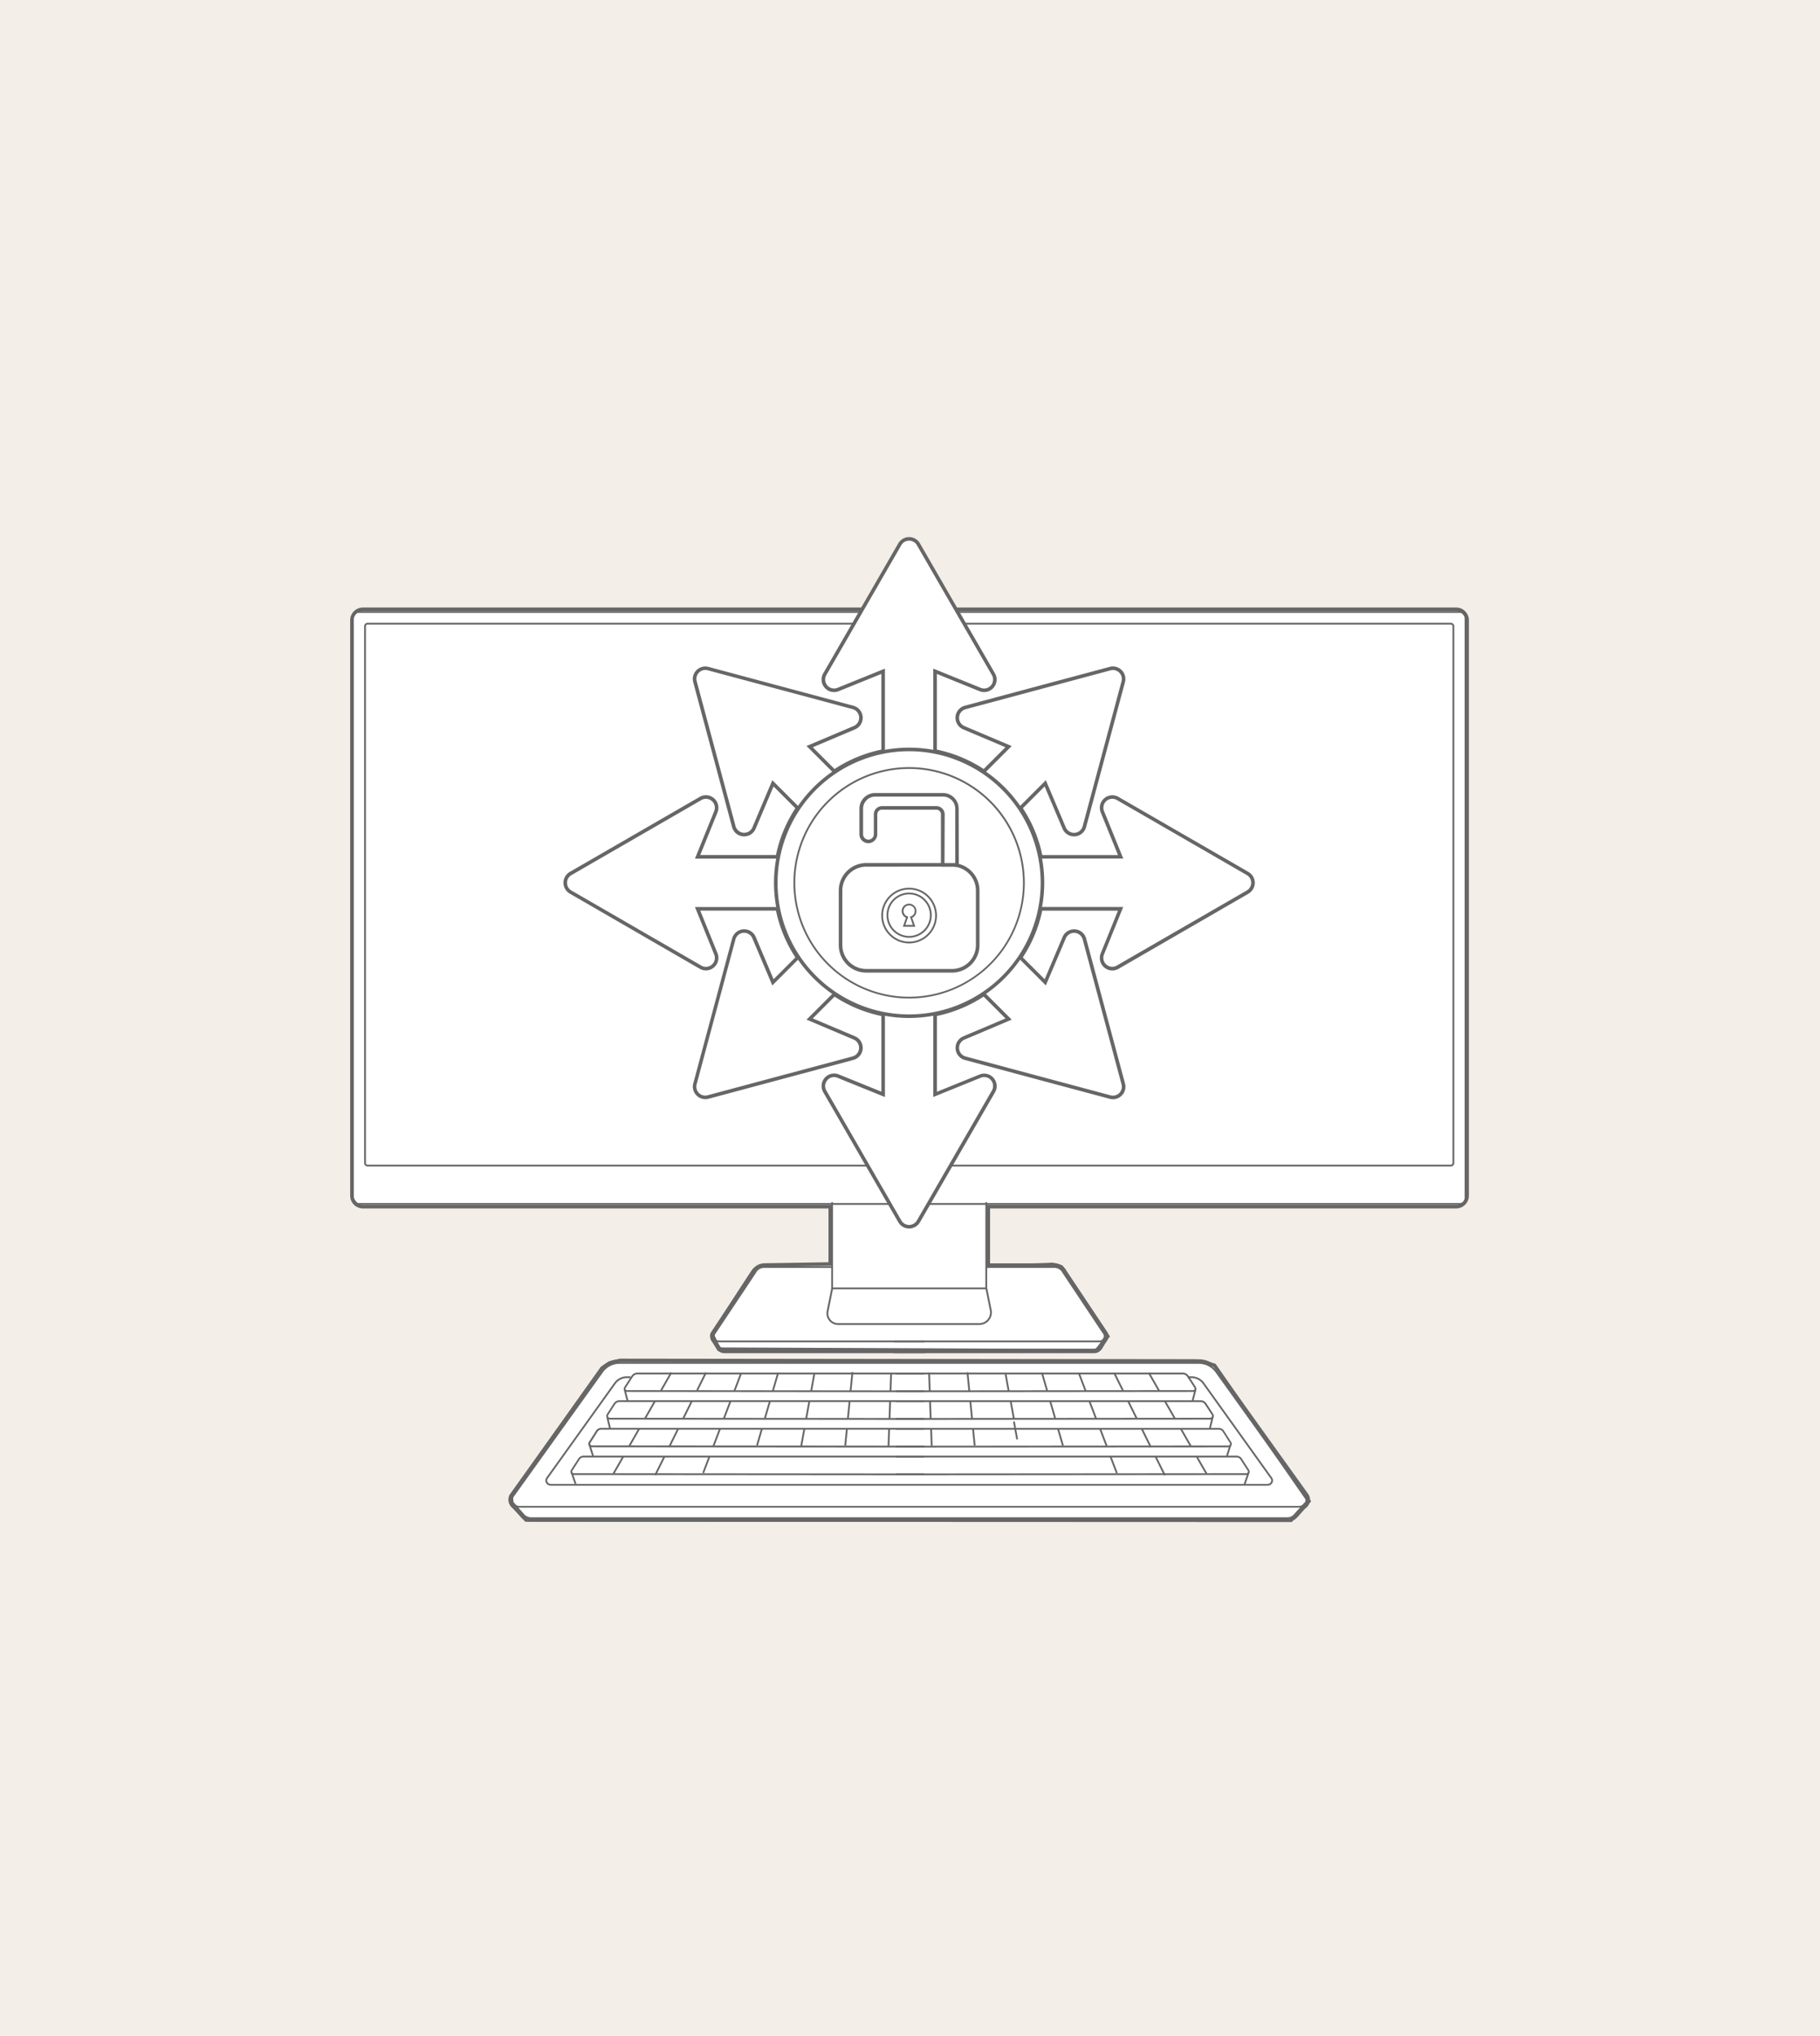 <svg xmlns="http://www.w3.org/2000/svg" viewBox="0 0 1018.04 1138.6"><defs><style>.cls-1{fill:#f4eee8;}.cls-2{fill:#666;}.cls-3{fill:#fff;}</style></defs><g id="Layer_1" data-name="Layer 1"><g id="Background"><rect class="cls-1" width="1018.04" height="1138.6"/></g></g><g id="Layer_2" data-name="Layer 2"><path class="cls-2" d="M465.5,672.89v34.93l-37.93.6s-3.88.9-5.37,3-22.69,34.93-22.69,34.93l3.28,7.17,209.92.9,5.68-7.17L593,709.32s-3.88-1.5-5.37-1.2-35.83.9-35.83.9V672.59Z"/><path class="cls-2" d="M613.68,756.41h-1l-211.2-.91-4.27-9.32.6-.92c.86-1.34,21.24-32.91,22.74-35,1.88-2.62,6.08-3.66,6.55-3.77l.42-.05,36-.56v-35l90.3-.31V707c13.37-.24,32-.63,33.49-.83,1.81-.36,5.1.79,6.43,1.3l.59.23,26.55,39.66Zm-209.6-4.89,207.67.88,4.16-5.26L591.7,711a13.48,13.48,0,0,0-3.7-.88c-1.49.29-25.79.75-36.17.93l-2,0V674.59l-82.3.29v34.91l-39.66.63c-1.11.29-3.27,1.11-4,2.15-1.13,1.58-14.58,22.37-22.05,33.94Z"/><polygon class="cls-2" points="337.49 765.75 286.93 836.82 287.33 841 294.69 848.97 721.71 849.17 730.86 839.41 678.71 764.36 674.13 762.97 668.35 762.17 347.05 761.77 341.28 763.17 337.49 765.75"/><path class="cls-2" d="M722.57,851.17h-.87L293.82,851l-8.42-9.1-.53-5.6.43-.61,50.77-71.36,4.38-3,6.36-1.54h.24l321.44.4,6.22.88,5.24,1.6.4.57,53.08,76.38Zm-427-4.2,425.27.2,7.46-7.95-50.84-73.15-3.76-1.14-5.49-.76-320.92-.4L342.1,765l-3.18,2.18L289,837.38l.26,2.76Z"/><rect class="cls-2" x="197.83" y="341.73" width="621.82" height="332.05" rx="5.13"/><path class="cls-2" d="M814.52,675.78H203a7.14,7.14,0,0,1-7.13-7.13V346.86a7.14,7.14,0,0,1,7.13-7.13H814.52a7.14,7.14,0,0,1,7.13,7.13V668.65A7.14,7.14,0,0,1,814.52,675.78ZM203,343.73a3.13,3.13,0,0,0-3.13,3.13V668.65a3.13,3.13,0,0,0,3.13,3.13H814.52a3.13,3.13,0,0,0,3.13-3.13V346.86a3.13,3.13,0,0,0-3.13-3.13Z"/><rect class="cls-2" x="198.91" y="343.73" width="619.34" height="328.04" rx="1.64"/><path class="cls-2" d="M816.25,345.73v324H200.91v-324H816.25m.36-4H200.55a3.64,3.64,0,0,0-3.64,3.64V670.13a3.64,3.64,0,0,0,3.64,3.64H816.61a3.64,3.64,0,0,0,3.64-3.64V345.37a3.64,3.64,0,0,0-3.64-3.64Z"/><polygon class="cls-2" points="205.61 650.32 205.68 350.21 811.54 350.28 811.47 650.32 205.61 650.32"/><path class="cls-2" d="M809.47,352.28v296H207.68v-296H809.47m2.07-4H205.61a1.94,1.94,0,0,0-1.93,1.93V650.38a1.94,1.94,0,0,0,1.93,1.94H811.54a1.93,1.93,0,0,0,1.93-1.94V350.21a1.93,1.93,0,0,0-1.93-1.93Z"/><circle class="cls-2" cx="508.58" cy="662.24" r="5.21"/><path class="cls-2" d="M508.58,669.45a7.21,7.21,0,1,1,7.21-7.21A7.21,7.21,0,0,1,508.58,669.45Zm0-10.42a3.21,3.21,0,1,0,3.21,3.21A3.21,3.21,0,0,0,508.58,659Z"/><polyline class="cls-2" points="551.67 672.31 551.67 720.48 465.45 720.48 465.45 672.31"/><polygon class="cls-2" points="553.68 722.48 463.45 722.48 463.45 672.31 467.45 672.31 467.45 718.48 549.68 718.48 549.68 672.31 553.68 672.31 553.68 722.48"/><path class="cls-2" d="M551.7,720.48l2.46,12.19a6.5,6.5,0,0,1-6.37,7.77h-79a6,6,0,0,1-5.87-7.16l2.57-12.8"/><path class="cls-2" d="M547.79,742.44h-79a8,8,0,0,1-7.83-9.56l2.57-12.79,3.92.79-2.57,12.79a4,4,0,0,0,3.91,4.77h79a4.47,4.47,0,0,0,4.4-5.37l-2.45-12.19,3.93-.79,2.45,12.19a8.49,8.49,0,0,1-8.33,10.16Z"/><path class="cls-2" d="M517.18,750.14H402.07a2.87,2.87,0,0,1-2.59-4.12l22.91-34.4a5.42,5.42,0,0,1,4.89-3.08h38.3"/><path class="cls-2" d="M517.18,752.14H402.07a4.88,4.88,0,0,1-4.4-7l.14-.24,22.84-34.29a7.48,7.48,0,0,1,6.63-4.08h38.3v4h-38.3a3.44,3.44,0,0,0-3.09,2l-.14.24L401.24,747a.85.85,0,0,0,.09.75.86.86,0,0,0,.74.41H517.18Z"/><path class="cls-2" d="M399.53,748.43l2.78,4.64a3.45,3.45,0,0,0,3,1.68H517.18"/><path class="cls-2" d="M517.18,756.75H405.27a5.49,5.49,0,0,1-4.68-2.65l-2.78-4.64,3.43-2.06L404,752a1.46,1.46,0,0,0,1.25.71H517.18Z"/><path class="cls-2" d="M500,750.14H615.08a2.88,2.88,0,0,0,2.6-4.12l-22.91-34.4a5.45,5.45,0,0,0-4.9-3.08H551.58"/><path class="cls-2" d="M615.08,752.14H500v-4H615.08a.88.88,0,0,0,.83-1.16L593,712.49a3.43,3.43,0,0,0-3.09-2H551.58v-4h38.29a7.47,7.47,0,0,1,6.63,4.08l23,34.53a4.88,4.88,0,0,1-4.4,7Z"/><path class="cls-2" d="M617.63,748.43l-2.78,4.64a3.47,3.47,0,0,1-3,1.68H500"/><path class="cls-2" d="M611.88,756.75H500v-4H611.88a1.46,1.46,0,0,0,1.25-.71l2.78-4.64,3.43,2.06-2.78,4.64A5.49,5.49,0,0,1,611.88,756.75Z"/><path class="cls-2" d="M481.44,842.6H726.63a3.88,3.88,0,0,0,3.38-6.12l-49.89-69.6a12.09,12.09,0,0,0-9.68-4.72H346.72a12.06,12.06,0,0,0-9.68,4.72l-49.9,69.6a3.88,3.88,0,0,0,3.39,6.12H481.44Z"/><path class="cls-2" d="M726.62,844.6H290.53a6.13,6.13,0,0,1-5.54-3.34,5.62,5.62,0,0,1,.55-6l49.87-69.56a14.09,14.09,0,0,1,11.31-5.56H670.44a14.1,14.1,0,0,1,11.28,5.52l49.92,69.63a5.6,5.6,0,0,1,.52,6A6.12,6.12,0,0,1,726.62,844.6Zm-379.9-80.44a10,10,0,0,0-8.08,3.92l-49.87,69.56a1.65,1.65,0,0,0-.2,1.83,2.11,2.11,0,0,0,2,1.13H726.62a2.1,2.1,0,0,0,2-1.13,1.62,1.62,0,0,0-.17-1.79l-49.92-69.63a10,10,0,0,0-8-3.89Z"/><path class="cls-2" d="M730.2,840.41l-5.93,6.69A5.68,5.68,0,0,1,720,849H297.12a5.67,5.67,0,0,1-4.23-1.87L287,840.41"/><path class="cls-2" d="M720,851H297.12a7.66,7.66,0,0,1-5.73-2.54l-5.94-6.69,3-2.66,5.93,6.69a3.64,3.64,0,0,0,2.74,1.2H720a3.64,3.64,0,0,0,2.74-1.2l5.94-6.68,3,2.65-5.94,6.69A7.66,7.66,0,0,1,720,851Z"/><path class="cls-2" d="M664.44,770.16h1.93a8.3,8.3,0,0,1,6.79,3.37l38,53.06a2.41,2.41,0,0,1-2.15,3.75H308.14a2.41,2.41,0,0,1-2.14-3.75l38-53.06a8.27,8.27,0,0,1,6.79-3.37h1.92"/><path class="cls-2" d="M709,832.34H308.14a4.56,4.56,0,0,1-4.1-2.45,4.29,4.29,0,0,1,.33-4.47l38-53a10.28,10.28,0,0,1,8.39-4.21h1.95v4h-1.95a6.27,6.27,0,0,0-5.14,2.54l-38,53a.28.28,0,0,0,0,.31.59.59,0,0,0,.55.28H709a.57.57,0,0,0,.55-.28.28.28,0,0,0,0-.31l-38-53.06a6.28,6.28,0,0,0-5.13-2.53h-1.95v-4h2a10.28,10.28,0,0,1,8.38,4.21l38,53a4.29,4.29,0,0,1,.34,4.47A4.58,4.58,0,0,1,709,832.34Z"/><path class="cls-2" d="M517,768.1H356.52a3.52,3.52,0,0,0-3,1.62l-4,6.19a1.28,1.28,0,0,0,1.08,2L517,778"/><path class="cls-2" d="M517,780l-166.31-.15a3.28,3.28,0,0,1-2.76-5.06l4-6.2a5.5,5.5,0,0,1,4.64-2.53H517v4H356.52a1.51,1.51,0,0,0-1.28.7L352,775.89,517,776Z"/><path class="cls-2" d="M517,783.57H346.51a3.44,3.44,0,0,0-2.89,1.58L339.86,791a1.53,1.53,0,0,0,1.29,2.36l175.81.15"/><path class="cls-2" d="M517,795.51l-175.82-.15a3.52,3.52,0,0,1-3-5.44l3.76-5.85a5.41,5.41,0,0,1,4.57-2.5H517v4H346.51a1.45,1.45,0,0,0-1.21.66l-3.3,5.13,175,.15Z"/><path class="cls-2" d="M517,799H336.28a2.94,2.94,0,0,0-2.47,1.35l-4,6.27a1.42,1.42,0,0,0,1.19,2.18L517,809"/><path class="cls-2" d="M517,811l-186-.15a3.41,3.41,0,0,1-2.86-5.26l4-6.27a4.91,4.91,0,0,1,4.15-2.27H517v4H336.28a1,1,0,0,0-.79.43L332,806.84,517,807Z"/><path class="cls-2" d="M517,814.52H326.35a3,3,0,0,0-2.52,1.37l-4.09,6.37a1.33,1.33,0,0,0,1.11,2l196.11.15"/><path class="cls-2" d="M517,826.46l-196.11-.15a3.34,3.34,0,0,1-2.8-5.14l4.1-6.36a5,5,0,0,1,4.2-2.29H517v4H326.35a1,1,0,0,0-.84.45l-3.43,5.34,194.89.15Z"/><line class="cls-2" x1="348.55" y1="814.73" x2="343.14" y2="824.18"/><rect class="cls-2" x="340.4" y="817.46" width="10.88" height="4" transform="translate(-537.17 712.69) rotate(-60.22)"/><line class="cls-2" x1="357.53" y1="799.05" x2="352" y2="808.71"/><rect class="cls-2" x="349.19" y="801.88" width="11.13" height="4" transform="translate(-519.16 712.59) rotate(-60.22)"/><line class="cls-2" x1="366.47" y1="783.42" x2="360.79" y2="793.34"/><rect class="cls-2" x="357.92" y="786.38" width="11.43" height="4" transform="translate(-501.21 712.12) rotate(-60.2)"/><line class="cls-2" x1="375.55" y1="767.57" x2="369.68" y2="777.82"/><rect class="cls-2" x="366.71" y="770.69" width="11.8" height="4" transform="translate(-483.11 712.38) rotate(-60.22)"/><line class="cls-2" x1="371.65" y1="814.6" x2="366.5" y2="825.02"/><rect class="cls-2" x="363.26" y="817.81" width="11.62" height="4" transform="translate(-529.39 787.21) rotate(-63.69)"/><line class="cls-2" x1="379.39" y1="798.95" x2="374.31" y2="809.22"/><rect class="cls-2" x="371.12" y="802.09" width="11.46" height="4" transform="translate(-510.97 785.43) rotate(-63.69)"/><line class="cls-2" x1="387.05" y1="783.45" x2="382.13" y2="793.41"/><rect class="cls-2" x="379.04" y="786.43" width="11.11" height="4" transform="translate(-492.62 783.65) rotate(-63.69)"/><line class="cls-2" x1="394.91" y1="767.57" x2="389.92" y2="777.65"/><rect class="cls-2" x="386.79" y="770.61" width="11.25" height="4" transform="translate(-474.09 781.86) rotate(-63.69)"/><line class="cls-2" x1="396.89" y1="814.47" x2="393.33" y2="823.81"/><rect class="cls-2" x="390.11" y="817.14" width="10" height="4" transform="translate(-511.02 896.81) rotate(-69.15)"/><line class="cls-2" x1="402.76" y1="799.03" x2="399.06" y2="808.75"/><rect class="cls-2" x="395.71" y="801.89" width="10.4" height="4" transform="translate(-493.03 892.41) rotate(-69.15)"/><line class="cls-2" x1="408.57" y1="783.78" x2="404.91" y2="793.39"/><rect class="cls-2" x="401.59" y="786.58" width="10.29" height="4" transform="translate(-474.97 888) rotate(-69.15)"/><line class="cls-2" x1="414.48" y1="768.26" x2="410.81" y2="777.89"/><rect class="cls-2" x="407.49" y="771.07" width="10.31" height="4" transform="translate(-456.67 883.53) rotate(-69.15)"/><line class="cls-2" x1="426.12" y1="799.23" x2="423.47" y2="808.34"/><rect class="cls-2" x="420.05" y="801.79" width="9.49" height="4" transform="translate(-465.55 987.66) rotate(-73.81)"/><line class="cls-2" x1="430.77" y1="783.22" x2="427.85" y2="793.28"/><rect class="cls-2" x="424.07" y="786.25" width="10.47" height="4" transform="translate(-447.37 980.79) rotate(-73.81)"/><line class="cls-2" x1="435.31" y1="767.57" x2="432.29" y2="777.98"/><rect class="cls-2" x="428.38" y="770.77" width="10.83" height="4" transform="translate(-429.27 973.94) rotate(-73.81)"/><line class="cls-2" x1="449.96" y1="799.04" x2="448.15" y2="809.03"/><rect class="cls-2" x="443.98" y="802.03" width="10.15" height="4" transform="translate(-422.14 1102.59) rotate(-79.73)"/><line class="cls-2" x1="452.77" y1="783.52" x2="450.96" y2="793.53"/><rect class="cls-2" x="446.78" y="786.52" width="10.17" height="4" transform="translate(-404.57 1092.61) rotate(-79.73)"/><line class="cls-2" x1="455.51" y1="768.41" x2="453.79" y2="777.9"/><rect class="cls-2" x="449.83" y="771.16" width="9.65" height="4" transform="translate(-387.31 1082.32) rotate(-79.71)"/><line class="cls-2" x1="473.76" y1="799.12" x2="472.85" y2="808.4"/><rect class="cls-2" x="468.64" y="801.76" width="9.32" height="4" transform="translate(-372.64 1196.73) rotate(-84.42)"/><line class="cls-2" x1="475.25" y1="783.74" x2="474.33" y2="793.27"/><rect class="cls-2" x="470" y="786.51" width="9.58" height="4" transform="translate(-356.12 1184.44) rotate(-84.42)"/><line class="cls-2" x1="476.85" y1="767.36" x2="475.81" y2="778.03"/><rect class="cls-2" x="470.97" y="770.69" width="10.72" height="4" transform="translate(-338.99 1171.7) rotate(-84.42)"/><line class="cls-2" x1="497.31" y1="799.19" x2="496.97" y2="808.61"/><rect class="cls-2" x="492.43" y="801.9" width="9.42" height="4" transform="translate(-323.97 1272.07) rotate(-87.96)"/><line class="cls-2" x1="497.88" y1="783.4" x2="497.51" y2="793.51"/><rect class="cls-2" x="492.64" y="786.46" width="10.12" height="4" transform="translate(-308.23 1257.33) rotate(-87.93)"/><line class="cls-2" x1="498.44" y1="767.57" x2="498.07" y2="777.97"/><rect class="cls-2" x="493.06" y="770.77" width="10.4" height="4" transform="translate(-291.78 1243.16) rotate(-87.96)"/><line class="cls-2" x1="319.7" y1="823.5" x2="321.91" y2="829.89"/><rect class="cls-2" x="318.81" y="823.31" width="4" height="6.76" transform="translate(-252.46 150.15) rotate(-19.07)"/><line class="cls-2" x1="329.8" y1="808.27" x2="331.7" y2="814.26"/><rect class="cls-2" x="328.75" y="808.12" width="4" height="6.29" transform="translate(-228.97 137.28) rotate(-17.53)"/><line class="cls-2" x1="339.77" y1="792.61" x2="341.35" y2="799.03"/><rect class="cls-2" x="338.56" y="792.52" width="4" height="6.61" transform="translate(-180.17 104.34) rotate(-13.81)"/><line class="cls-2" x1="349.4" y1="777.04" x2="351.08" y2="783.46"/><rect class="cls-2" x="348.24" y="776.93" width="4" height="6.64" transform="translate(-186.49 114.39) rotate(-14.7)"/><path class="cls-2" d="M501.11,768.1H661.55a3.53,3.53,0,0,1,3,1.62l4,6.19a1.29,1.29,0,0,1-1.08,2L501.11,778"/><path class="cls-2" d="M501.11,780v-4l165-.15-3.27-5.09a1.54,1.54,0,0,0-1.29-.7H501.11v-4H661.55a5.52,5.52,0,0,1,4.65,2.53l4,6.2a3.28,3.28,0,0,1-2.76,5.06Z"/><path class="cls-2" d="M501.11,783.57H671.56a3.42,3.42,0,0,1,2.89,1.58l3.77,5.85a1.53,1.53,0,0,1-1.29,2.36l-175.82.15"/><path class="cls-2" d="M501.11,795.51v-4l175-.15-3.31-5.13a1.45,1.45,0,0,0-1.21-.66H501.11v-4H671.56a5.39,5.39,0,0,1,4.57,2.5l3.77,5.84a3.54,3.54,0,0,1-3,5.45Z"/><path class="cls-2" d="M501.11,799H681.79a2.94,2.94,0,0,1,2.47,1.35l4,6.27a1.41,1.41,0,0,1-1.18,2.18l-186,.15"/><path class="cls-2" d="M501.11,811v-4L686,806.84l-3.46-5.37a.94.94,0,0,0-.79-.43H501.11v-4H681.79a4.94,4.94,0,0,1,4.16,2.27l4,6.27a3.41,3.41,0,0,1-2.86,5.26Z"/><path class="cls-2" d="M501.11,814.52H691.72a3,3,0,0,1,2.52,1.37l4.1,6.37a1.33,1.33,0,0,1-1.12,2l-196.11.15"/><path class="cls-2" d="M501.11,826.46v-4L696,822.31,692.56,817a1,1,0,0,0-.84-.45H501.11v-4H691.72a5,5,0,0,1,4.2,2.29l4.1,6.36a3.34,3.34,0,0,1-2.8,5.14Z"/><line class="cls-2" x1="669.53" y1="814.73" x2="674.94" y2="824.18"/><rect class="cls-2" x="670.23" y="814.02" width="4" height="10.88" transform="translate(-318.3 442.31) rotate(-29.79)"/><line class="cls-2" x1="660.55" y1="799.05" x2="666.08" y2="808.71"/><rect class="cls-2" x="661.31" y="798.31" width="4" height="11.13" transform="translate(-311.73 435.78) rotate(-29.79)"/><line class="cls-2" x1="651.6" y1="783.42" x2="657.28" y2="793.34"/><rect class="cls-2" x="652.44" y="782.67" width="4" height="11.43" transform="translate(-305.23 429.4) rotate(-29.79)"/><line class="cls-2" x1="642.53" y1="767.57" x2="648.39" y2="777.82"/><rect class="cls-2" x="643.46" y="766.79" width="4" height="11.81" transform="translate(-298.6 422.8) rotate(-29.79)"/><line class="cls-2" x1="646.42" y1="814.6" x2="651.58" y2="825.02"/><rect class="cls-2" x="647" y="814" width="4" height="11.62" transform="translate(-296.14 372.6) rotate(-26.31)"/><line class="cls-2" x1="638.69" y1="798.95" x2="643.77" y2="809.22"/><rect class="cls-2" x="639.23" y="798.36" width="4" height="11.46" transform="translate(-290 367.57) rotate(-26.31)"/><line class="cls-2" x1="631.02" y1="783.45" x2="635.94" y2="793.41"/><rect class="cls-2" x="631.48" y="782.88" width="4" height="11.11" transform="translate(-283.85 362.49) rotate(-26.31)"/><line class="cls-2" x1="623.17" y1="767.57" x2="628.15" y2="777.65"/><rect class="cls-2" x="623.66" y="766.99" width="4" height="11.25" transform="translate(-277.64 357.37) rotate(-26.31)"/><line class="cls-2" x1="621.19" y1="814.47" x2="624.75" y2="823.81"/><rect class="cls-2" x="620.97" y="814.14" width="4" height="10" transform="translate(-250.68 275.25) rotate(-20.84)"/><line class="cls-2" x1="615.31" y1="799.03" x2="619.01" y2="808.75"/><rect class="cls-2" x="615.16" y="798.69" width="4" height="10.4" transform="translate(-245.63 272.17) rotate(-20.84)"/><line class="cls-2" x1="609.51" y1="783.78" x2="613.17" y2="793.39"/><rect class="cls-2" x="609.34" y="783.44" width="4" height="10.29" transform="translate(-240.58 269.13) rotate(-20.84)"/><line class="cls-2" x1="603.6" y1="768.26" x2="607.26" y2="777.89"/><rect class="cls-2" x="603.43" y="767.92" width="4" height="10.31" transform="translate(-235.41 265.95) rotate(-20.84)"/><line class="cls-2" x1="591.95" y1="799.23" x2="594.6" y2="808.34"/><rect class="cls-2" x="591.28" y="799.04" width="4" height="9.49" transform="translate(-200.64 197.36) rotate(-16.19)"/><line class="cls-2" x1="587.31" y1="783.22" x2="590.23" y2="793.28"/><rect class="cls-2" x="586.77" y="783.01" width="4" height="10.47" transform="translate(-196.42 195.4) rotate(-16.19)"/><line class="cls-2" x1="582.76" y1="767.57" x2="585.78" y2="777.98"/><rect class="cls-2" x="582.27" y="767.36" width="4" height="10.83" transform="translate(-192.28 193.54) rotate(-16.19)"/><line class="cls-2" x1="568.11" y1="799.04" x2="569.93" y2="809.03"/><rect class="cls-2" x="567.02" y="798.96" width="4" height="10.15" transform="matrix(0.98, -0.18, 0.18, 0.98, -134.31, 114.41)"/><line class="cls-2" x1="565.3" y1="783.52" x2="567.11" y2="793.53"/><rect class="cls-2" x="564.21" y="783.44" width="4" height="10.17" transform="translate(-131.61 113.68) rotate(-10.28)"/><line class="cls-2" x1="562.56" y1="768.41" x2="564.28" y2="777.9"/><rect class="cls-2" x="561.42" y="768.34" width="4" height="9.65" transform="translate(-128.87 112.9) rotate(-10.27)"/><line class="cls-2" x1="544.32" y1="799.12" x2="545.22" y2="808.4"/><rect class="cls-2" x="542.77" y="799.1" width="4" height="9.32" transform="translate(-75.33 56.58) rotate(-5.56)"/><line class="cls-2" x1="542.82" y1="783.74" x2="543.75" y2="793.27"/><rect class="cls-2" x="541.28" y="783.72" width="4" height="9.58" transform="translate(-73.88 56.38) rotate(-5.56)"/><line class="cls-2" x1="541.22" y1="767.36" x2="542.26" y2="778.03"/><rect class="cls-2" x="539.74" y="767.34" width="4" height="10.72" transform="translate(-72.37 56.17) rotate(-5.56)"/><line class="cls-2" x1="520.77" y1="799.19" x2="521.1" y2="808.61"/><rect class="cls-2" x="518.93" y="799.19" width="4" height="9.42" transform="translate(-28.5 19.2) rotate(-2.06)"/><line class="cls-2" x1="520.2" y1="783.4" x2="520.56" y2="793.51"/><rect class="cls-2" x="518.38" y="783.4" width="4" height="10.12" transform="translate(-27.98 19.19) rotate(-2.06)"/><line class="cls-2" x1="519.63" y1="767.57" x2="520" y2="777.97"/><rect class="cls-2" x="517.82" y="767.57" width="4" height="10.4" transform="translate(-27.38 19.14) rotate(-2.06)"/><line class="cls-2" x1="698.37" y1="823.5" x2="696.16" y2="829.89"/><rect class="cls-2" x="693.89" y="824.69" width="6.76" height="4" transform="translate(-311.82 1215.72) rotate(-70.94)"/><line class="cls-2" x1="688.27" y1="808.27" x2="686.38" y2="814.26"/><rect class="cls-2" x="684.18" y="809.26" width="6.29" height="4" transform="translate(-293.31 1222.27) rotate(-72.47)"/><line class="cls-2" x1="678.3" y1="792.61" x2="676.73" y2="799.03"/><rect class="cls-2" x="674.21" y="793.82" width="6.61" height="4" transform="translate(-257.05 1263.75) rotate(-76.19)"/><line class="cls-2" x1="668.68" y1="777.04" x2="666.99" y2="783.46"/><rect class="cls-2" x="664.52" y="778.25" width="6.64" height="4" transform="translate(-256.41 1228.1) rotate(-75.29)"/><path class="cls-3" d="M465.5,672.89v34.93l-37.93.6s-3.88.9-5.37,3-22.69,34.93-22.69,34.93l3.28,7.17,209.92.9,5.68-7.17L593,709.32s-3.88-1.5-5.37-1.2-35.83.9-35.83.9V672.59Z"/><polygon class="cls-3" points="337.49 765.75 286.93 836.82 287.33 841 294.69 848.97 721.71 849.17 730.86 839.41 678.71 764.36 674.13 762.97 668.35 762.17 347.05 761.77 341.28 763.17 337.49 765.75"/><rect class="cls-3" x="197.83" y="341.73" width="621.82" height="332.05" rx="5.13"/><path class="cls-2" d="M816.61,342.73a2.64,2.64,0,0,1,2.64,2.64V670.13a2.64,2.64,0,0,1-2.64,2.64H200.55a2.64,2.64,0,0,1-2.64-2.64V345.37a2.64,2.64,0,0,1,2.64-2.64H816.61m0-1H200.55a3.64,3.64,0,0,0-3.64,3.64V670.13a3.64,3.64,0,0,0,3.64,3.64H816.61a3.64,3.64,0,0,0,3.64-3.64V345.37a3.64,3.64,0,0,0-3.64-3.64Z"/><path class="cls-2" d="M811.54,349.28a.93.93,0,0,1,.93.93V650.38a.93.93,0,0,1-.93.94H205.61a.94.94,0,0,1-.93-.94V350.21a.93.93,0,0,1,.93-.93H811.54m0-1H205.61a1.94,1.94,0,0,0-1.93,1.93V650.38a1.94,1.94,0,0,0,1.93,1.94H811.54a1.93,1.93,0,0,0,1.93-1.94V350.21a1.93,1.93,0,0,0-1.93-1.93Z"/><path class="cls-2" d="M508.58,668a5.71,5.71,0,1,1,5.71-5.71A5.71,5.71,0,0,1,508.58,668Zm0-10.42a4.71,4.71,0,1,0,4.71,4.71A4.72,4.72,0,0,0,508.58,657.53Z"/><polygon class="cls-2" points="552.18 720.98 464.95 720.98 464.95 672.31 465.95 672.31 465.95 719.98 551.18 719.98 551.18 672.31 552.18 672.31 552.18 720.98"/><path class="cls-2" d="M547.79,740.94h-79a6.49,6.49,0,0,1-6.36-7.76l2.57-12.8,1,.2-2.57,12.79a5.48,5.48,0,0,0,5.38,6.57h79a6,6,0,0,0,5.88-7.17l-2.46-12.19,1-.2,2.45,12.2a7,7,0,0,1-6.86,8.36Z"/><path class="cls-2" d="M517.18,750.64H402.07a3.37,3.37,0,0,1-3-4.84L422,711.34a5.92,5.92,0,0,1,5.31-3.3h38.3v1h-38.3a5,5,0,0,0-4.44,2.8l-22.95,34.45a2.39,2.39,0,0,0,2.18,3.35H517.18Z"/><path class="cls-2" d="M517.18,755.25H405.27a4,4,0,0,1-3.39-1.92l-2.78-4.64.85-.51,2.79,4.63a3,3,0,0,0,2.53,1.44H517.18Z"/><path class="cls-2" d="M615.08,750.64H500v-1H615.08a2.34,2.34,0,0,0,2-1.11,2.38,2.38,0,0,0,.14-2.3L594.35,711.9a5,5,0,0,0-4.48-2.86H551.58v-1h38.29a6,6,0,0,1,5.35,3.37l22.87,34.33a3.37,3.37,0,0,1-3,4.9Z"/><path class="cls-2" d="M611.88,755.25H500v-1H611.88a3,3,0,0,0,2.54-1.44l2.78-4.63.86.51-2.79,4.64A4,4,0,0,1,611.88,755.25Z"/><path class="cls-2" d="M726.62,843.1H290.53a4.64,4.64,0,0,1-4.2-2.51,4.15,4.15,0,0,1,.41-4.41l49.89-69.59a12.59,12.59,0,0,1,10.09-4.93H670.44a12.61,12.61,0,0,1,10.08,4.92l49.9,69.61a4.13,4.13,0,0,1,.4,4.4A4.63,4.63,0,0,1,726.62,843.1Zm-379.9-80.44a11.57,11.57,0,0,0-9.28,4.52l-49.89,69.59a3.14,3.14,0,0,0-.32,3.37,3.63,3.63,0,0,0,3.3,2H726.62a3.64,3.64,0,0,0,3.31-2,3.16,3.16,0,0,0-.32-3.36l-49.9-69.61a11.58,11.58,0,0,0-9.27-4.51Z"/><path class="cls-2" d="M720,849.47H297.12a6.17,6.17,0,0,1-4.61-2l-5.93-6.68.74-.67,5.94,6.69a5.16,5.16,0,0,0,3.86,1.7H720a5.13,5.13,0,0,0,3.86-1.7l5.94-6.69.75.67-5.94,6.68A6.16,6.16,0,0,1,720,849.47Z"/><path class="cls-2" d="M709,830.84H308.14a3.08,3.08,0,0,1-2.77-1.64,2.74,2.74,0,0,1,.22-2.9l38-53.06a8.78,8.78,0,0,1,7.17-3.58h1.95v1h-1.95a7.8,7.8,0,0,0-6.36,3.16l-38,53.06a1.74,1.74,0,0,0-.14,1.86,2.08,2.08,0,0,0,1.88,1.1H709a2.06,2.06,0,0,0,1.88-1.1,1.72,1.72,0,0,0-.14-1.86l-38-53.06a7.78,7.78,0,0,0-6.35-3.16h-2v-1h2a8.75,8.75,0,0,1,7.16,3.58l38,53.06a2.72,2.72,0,0,1,.22,2.9A3.08,3.08,0,0,1,709,830.84Z"/><path class="cls-2" d="M517,778.54l-166.31-.15a1.78,1.78,0,0,1-1.5-2.75l4-6.19a4,4,0,0,1,3.38-1.85H517v1H356.52A3,3,0,0,0,354,770l-4,6.19a.78.78,0,0,0,.66,1.21l166.31.15Z"/><path class="cls-2" d="M517,794l-175.81-.15a2,2,0,0,1-1.71-3.13l3.76-5.85a3.94,3.94,0,0,1,3.31-1.81H517v1H346.51a2.93,2.93,0,0,0-2.47,1.35l-3.76,5.85a1,1,0,0,0,.87,1.59L517,793Z"/><path class="cls-2" d="M517,809.49l-186-.15a1.92,1.92,0,0,1-1.61-3l4-6.27a3.43,3.43,0,0,1,2.89-1.58H517v1H336.28a2.43,2.43,0,0,0-2,1.12l-4,6.27a.91.91,0,0,0,0,.93.89.89,0,0,0,.8.48l186,.15Z"/><path class="cls-2" d="M517,825l-196.11-.15a1.84,1.84,0,0,1-1.54-2.82l4.1-6.37a3.5,3.5,0,0,1,2.94-1.6H517v1H326.35a2.5,2.5,0,0,0-2.1,1.14l-4.09,6.37a.83.83,0,0,0,.69,1.28L517,824Z"/><rect class="cls-2" x="340.4" y="818.96" width="10.88" height="1" transform="translate(-537.23 713.17) rotate(-60.26)"/><rect class="cls-2" x="349.19" y="803.38" width="11.13" height="1" transform="translate(-519.21 713.06) rotate(-60.26)"/><rect class="cls-2" x="357.92" y="787.88" width="11.43" height="1" transform="translate(-501.29 712.96) rotate(-60.26)"/><rect class="cls-2" x="366.71" y="772.19" width="11.8" height="1" transform="translate(-483.14 712.85) rotate(-60.26)"/><rect class="cls-2" x="363.26" y="819.31" width="11.62" height="1" transform="translate(-529.39 787.21) rotate(-63.69)"/><rect class="cls-2" x="371.12" y="803.59" width="11.46" height="1" transform="translate(-510.97 785.43) rotate(-63.69)"/><rect class="cls-2" x="379.04" y="787.93" width="11.11" height="1" transform="translate(-492.62 783.65) rotate(-63.69)"/><rect class="cls-2" x="386.79" y="772.11" width="11.25" height="1" transform="translate(-474.09 781.86) rotate(-63.69)"/><rect class="cls-2" x="390.11" y="818.64" width="10" height="1" transform="translate(-510.98 897.23) rotate(-69.18)"/><rect class="cls-2" x="395.71" y="803.39" width="10.4" height="1" transform="translate(-492.98 892.82) rotate(-69.18)"/><rect class="cls-2" x="401.59" y="788.08" width="10.29" height="1" transform="translate(-474.93 888.4) rotate(-69.18)"/><rect class="cls-2" x="407.49" y="772.57" width="10.31" height="1" transform="translate(-456.62 883.93) rotate(-69.18)"/><rect class="cls-2" x="420.05" y="803.29" width="9.49" height="1" transform="translate(-465.66 987.12) rotate(-73.78)"/><rect class="cls-2" x="424.07" y="787.75" width="10.47" height="1" transform="translate(-447.49 980.26) rotate(-73.78)"/><rect class="cls-2" x="428.38" y="772.27" width="10.83" height="1" transform="translate(-429.39 973.42) rotate(-73.78)"/><rect class="cls-2" x="443.98" y="803.53" width="10.15" height="1" transform="translate(-421.97 1103.08) rotate(-79.77)"/><rect class="cls-2" x="446.78" y="788.02" width="10.17" height="1" transform="translate(-404.4 1093.09) rotate(-79.77)"/><rect class="cls-2" x="449.83" y="772.66" width="9.65" height="1" transform="translate(-386.99 1083.2) rotate(-79.77)"/><rect class="cls-2" x="468.64" y="803.26" width="9.32" height="1" transform="translate(-372.84 1196.3) rotate(-84.4)"/><rect class="cls-2" x="470" y="788.01" width="9.58" height="1" transform="translate(-356.32 1184.02) rotate(-84.4)"/><rect class="cls-2" x="470.97" y="772.19" width="10.72" height="1" transform="translate(-339.19 1171.28) rotate(-84.4)"/><rect class="cls-2" x="492.43" y="803.4" width="9.42" height="1" transform="translate(-323.75 1272.46) rotate(-87.98)"/><rect class="cls-2" x="492.64" y="787.96" width="10.12" height="1" transform="translate(-307.78 1258.11) rotate(-87.98)"/><rect class="cls-2" x="493.06" y="772.27" width="10.4" height="1" transform="translate(-291.56 1243.54) rotate(-87.98)"/><rect class="cls-2" x="320.31" y="823.31" width="1" height="6.76" transform="translate(-252.45 150.15) rotate(-19.07)"/><rect class="cls-2" x="330.25" y="808.12" width="1" height="6.29" transform="translate(-228.97 137.28) rotate(-17.53)"/><rect class="cls-2" x="340.06" y="792.52" width="1" height="6.61" transform="translate(-180.17 104.34) rotate(-13.81)"/><rect class="cls-2" x="349.74" y="776.93" width="1" height="6.64" transform="translate(-186.54 114.42) rotate(-14.7)"/><path class="cls-2" d="M501.11,778.54v-1l166.32-.15a.75.75,0,0,0,.68-.41.77.77,0,0,0,0-.8l-4-6.19a3,3,0,0,0-2.55-1.39H501.11v-1H661.55a4,4,0,0,1,3.39,1.85l4,6.19a1.79,1.79,0,0,1-1.5,2.75Z"/><path class="cls-2" d="M501.11,794v-1l175.82-.15a1,1,0,0,0,.9-.54,1,1,0,0,0,0-1.05L674,785.42a2.91,2.91,0,0,0-2.47-1.35H501.11v-1H671.56a3.92,3.92,0,0,1,3.31,1.81l3.77,5.85a2,2,0,0,1-1.71,3.13Z"/><path class="cls-2" d="M501.11,809.49v-1l186-.15a.91.91,0,0,0,.8-.48.89.89,0,0,0,0-.93l-4-6.27a2.42,2.42,0,0,0-2.05-1.12H501.11v-1H681.79a3.41,3.41,0,0,1,2.89,1.58l4,6.27a1.92,1.92,0,0,1-1.6,3Z"/><path class="cls-2" d="M501.11,825v-1l196.11-.15a.82.82,0,0,0,.73-.43.81.81,0,0,0,0-.85l-4.1-6.37a2.49,2.49,0,0,0-2.1-1.14H501.11v-1H691.72a3.47,3.47,0,0,1,2.94,1.6l4.1,6.37a1.83,1.83,0,0,1-1.54,2.82Z"/><rect class="cls-2" x="671.73" y="814.02" width="1" height="10.88" transform="translate(-318.3 442.31) rotate(-29.79)"/><rect class="cls-2" x="662.81" y="798.31" width="1" height="11.13" transform="translate(-311.73 435.78) rotate(-29.79)"/><rect class="cls-2" x="653.94" y="782.67" width="1" height="11.43" transform="translate(-305.23 429.4) rotate(-29.79)"/><rect class="cls-2" x="644.96" y="766.79" width="1" height="11.81" transform="translate(-298.6 422.8) rotate(-29.79)"/><rect class="cls-2" x="648.5" y="814" width="1" height="11.62" transform="translate(-296.14 372.6) rotate(-26.31)"/><rect class="cls-2" x="640.73" y="798.36" width="1" height="11.46" transform="translate(-290 367.57) rotate(-26.31)"/><rect class="cls-2" x="632.98" y="782.88" width="1" height="11.11" transform="translate(-283.85 362.49) rotate(-26.31)"/><rect class="cls-2" x="625.16" y="766.99" width="1" height="11.25" transform="translate(-277.64 357.37) rotate(-26.31)"/><rect class="cls-2" x="622.47" y="814.14" width="1" height="10" transform="translate(-250.68 275.25) rotate(-20.84)"/><rect class="cls-2" x="616.66" y="798.69" width="1" height="10.4" transform="translate(-245.58 272.1) rotate(-20.84)"/><rect class="cls-2" x="610.84" y="783.44" width="1" height="10.29" transform="translate(-240.58 269.13) rotate(-20.84)"/><rect class="cls-2" x="604.93" y="767.92" width="1" height="10.31" transform="translate(-235.41 265.95) rotate(-20.84)"/><rect class="cls-2" x="592.78" y="799.04" width="1" height="9.49" transform="translate(-200.64 197.36) rotate(-16.19)"/><rect class="cls-2" x="588.27" y="783.01" width="1" height="10.47" transform="translate(-196.42 195.4) rotate(-16.19)"/><rect class="cls-2" x="583.77" y="767.36" width="1" height="10.83" transform="translate(-192.28 193.54) rotate(-16.19)"/><rect class="cls-2" x="568.52" y="798.96" width="1" height="10.15" transform="matrix(0.98, -0.18, 0.18, 0.98, -134.31, 114.41)"/><rect class="cls-2" x="565.71" y="783.44" width="1" height="10.17" transform="translate(-131.61 113.68) rotate(-10.28)"/><rect class="cls-2" x="562.92" y="768.34" width="1" height="9.65" transform="translate(-128.87 112.9) rotate(-10.27)"/><rect class="cls-2" x="544.27" y="799.1" width="1" height="9.32" transform="translate(-75.33 56.58) rotate(-5.56)"/><rect class="cls-2" x="542.78" y="783.72" width="1" height="9.58" transform="translate(-73.88 56.38) rotate(-5.56)"/><rect class="cls-2" x="541.24" y="767.34" width="1" height="10.72" transform="translate(-72.37 56.17) rotate(-5.56)"/><rect class="cls-2" x="520.43" y="799.19" width="1" height="9.42" transform="translate(-28.5 19.2) rotate(-2.06)"/><rect class="cls-2" x="519.88" y="783.4" width="1" height="10.12" transform="translate(-27.98 19.19) rotate(-2.06)"/><rect class="cls-2" x="519.32" y="767.57" width="1" height="10.4" transform="translate(-27.38 19.14) rotate(-2.06)"/><rect class="cls-2" x="693.89" y="826.19" width="6.76" height="1" transform="translate(-311.64 1216.19) rotate(-70.96)"/><rect class="cls-2" x="684.18" y="810.76" width="6.29" height="1" transform="translate(-293.18 1222.58) rotate(-72.49)"/><rect class="cls-2" x="674.21" y="795.32" width="6.61" height="1" transform="translate(-256.88 1264.08) rotate(-76.21)"/><rect class="cls-2" x="664.52" y="779.75" width="6.64" height="1" transform="translate(-256.46 1227.99) rotate(-75.28)"/><circle class="cls-3" cx="508.53" cy="493.69" r="74.59"/><path class="cls-2" d="M508.53,569.78a76.09,76.09,0,1,1,76.09-76.09A76.17,76.17,0,0,1,508.53,569.78Zm0-149.18a73.09,73.09,0,1,0,73.09,73.09A73.18,73.18,0,0,0,508.53,420.6Z"/><path class="cls-3" d="M697.86,488.49l-39.38-22.74-33.26-19.2a6,6,0,0,0-8.58,7.45l10.2,25.17H543.58l41.12-41.11,10.58,25a6,6,0,0,0,11.34-.78l9.94-37.1,11.77-43.93a6,6,0,0,0-7.36-7.36l-43.92,11.77-37.11,9.94a6,6,0,0,0-.78,11.34l25,10.58-41.11,41.12V375.38l25.17,10.2a6,6,0,0,0,7.45-8.57l-19.2-33.27-22.74-39.38a6,6,0,0,0-10.41,0l-22.73,39.38L461.38,377a6,6,0,0,0,7.46,8.57L494,375.38v83.26l-41.12-41.12,25-10.58a6,6,0,0,0-.79-11.34L440,385.66l-43.93-11.77a6,6,0,0,0-7.36,7.36l11.77,43.93,9.95,37.1a6,6,0,0,0,11.33.78l10.59-25,41.11,41.11H390.22L400.41,454a6,6,0,0,0-8.57-7.45l-33.26,19.2-39.39,22.74a6,6,0,0,0,0,10.41l39.39,22.74,33.26,19.2a6,6,0,0,0,8.57-7.46l-10.19-25.17h83.25l-41.11,41.12-10.59-25a6,6,0,0,0-11.33.79l-9.95,37.1-11.77,43.93a6,6,0,0,0,7.36,7.36L440,601.73l37.1-9.94a6,6,0,0,0,.79-11.34l-25-10.59L494,528.75V612l-25.17-10.19a6,6,0,0,0-7.46,8.57l19.21,33.26L503.32,683a6,6,0,0,0,10.41,0l22.74-39.39,19.2-33.26a6,6,0,0,0-7.45-8.57L523.05,612V528.75l41.11,41.11-25,10.59a6,6,0,0,0,.78,11.34l37.11,9.94L621,613.5a6,6,0,0,0,7.36-7.36l-11.77-43.93-9.94-37.1a6,6,0,0,0-11.34-.79l-10.58,25-41.12-41.12h83.26l-10.2,25.17a6,6,0,0,0,8.58,7.46l33.26-19.2,39.38-22.74A6,6,0,0,0,697.86,488.49Z"/><path class="cls-2" d="M508.53,687a6.94,6.94,0,0,1-6.07-3.5l-41.95-72.65a7,7,0,0,1,8.7-10l23.8,9.64V531.16l-38.36,38.36,23.64,10a7,7,0,0,1-.92,13.22l-81,21.71a7,7,0,0,1-8.58-8.58l21.71-81a7,7,0,0,1,13.22-.92l10,23.64,38.36-38.36H391.7l9.64,23.8a7,7,0,0,1-10,8.7l-72.65-42a7,7,0,0,1,0-12.14l72.65-41.94a7,7,0,0,1,10,8.7l-9.64,23.79h79.36L432.7,439.82l-10,23.63a7,7,0,0,1-13.22-.91l-21.71-81a7,7,0,0,1,8.58-8.59l81,21.71a7,7,0,0,1,.92,13.23l-23.64,10L493,456.22V376.87l-23.8,9.64a7,7,0,0,1-8.7-10l41.95-72.65a7,7,0,0,1,12.14,0l41.94,72.65a7,7,0,0,1-8.7,10l-23.79-9.64v79.35l38.35-38.35-23.63-10a7,7,0,0,1,.91-13.23l81-21.71a7,7,0,0,1,8.59,8.59l-21.71,81a7,7,0,0,1-13.23.91l-10-23.63L546,478.17h79.35l-9.63-23.79a7,7,0,0,1,10-8.7l72.65,41.94a7,7,0,0,1,0,12.14l-72.65,42a7,7,0,0,1-10-8.7l9.63-23.8H546l38.35,38.36,10-23.64a7,7,0,0,1,13.23.92l21.71,81a7,7,0,0,1-8.59,8.58l-81-21.71a7,7,0,0,1-.91-13.22l23.63-10-38.35-38.36v79.36l23.79-9.64a7,7,0,0,1,8.7,10L514.6,683.53A7,7,0,0,1,508.53,687Zm-42-84.69a5,5,0,0,0-3.72,1.75,4.88,4.88,0,0,0-.56,5.79l41.94,72.65a5,5,0,0,0,8.67,0l41.95-72.65a5,5,0,0,0-6.22-7.15l-26.54,10.76V526.33l43.87,43.87-26.37,11.17a5,5,0,0,0,.65,9.45l81,21.71a5,5,0,0,0,6.14-6.13l-21.72-81a5,5,0,0,0-9.44-.66L585,551.08l-43.87-43.87h87.15l-10.75,26.55a5,5,0,0,0,7.14,6.21L697.36,498a5,5,0,0,0,0-8.67l-72.65-41.95a5,5,0,0,0-7.14,6.22l10.75,26.54H541.17L585,436.3l11.17,26.37a5,5,0,0,0,9.44-.65l21.72-81a5,5,0,0,0-6.14-6.14l-81,21.72a5,5,0,0,0-.65,9.45l26.37,11.16-43.87,43.87V373.9l26.54,10.75a5,5,0,0,0,6.22-7.14l-41.95-72.65a5,5,0,0,0-8.67,0l-41.94,72.65a5,5,0,0,0,6.21,7.14L495,373.9v87.15l-43.87-43.87L477.51,406a5,5,0,0,0-.66-9.45l-81-21.72a5,5,0,0,0-6.13,6.14l21.71,81a5,5,0,0,0,9.45.65L432,436.3l43.87,43.87H388.73l10.76-26.54a5,5,0,0,0-7.15-6.22l-72.65,41.95a5,5,0,0,0,0,8.67L392.34,540a5,5,0,0,0,7.15-6.21l-10.76-26.55h87.16L432,551.08l-11.17-26.37a5,5,0,0,0-9.45.66l-21.71,81a5,5,0,0,0,6.13,6.13l81-21.71a5,5,0,0,0,.66-9.45L451.14,570.2,495,526.33v87.16l-26.55-10.76A5.15,5.15,0,0,0,466.53,602.34Z"/><circle class="cls-3" cx="508.53" cy="493.69" r="74.59"/><path class="cls-2" d="M508.53,569.28a75.59,75.59,0,1,1,75.59-75.59A75.68,75.68,0,0,1,508.53,569.28Zm0-149.18a73.59,73.59,0,1,0,73.59,73.59A73.68,73.68,0,0,0,508.53,420.1Z"/><circle class="cls-3" cx="508.53" cy="493.69" r="64.2"/><path class="cls-2" d="M508.53,558.39a64.7,64.7,0,1,1,64.69-64.7A64.77,64.77,0,0,1,508.53,558.39Zm0-128.39a63.7,63.7,0,1,0,63.69,63.69A63.76,63.76,0,0,0,508.53,430Z"/><rect class="cls-2" x="470.17" y="483.67" width="76.72" height="59.23" rx="14.36"/><path class="cls-2" d="M532.53,543.41h-48a14.88,14.88,0,0,1-14.86-14.86V498a14.88,14.88,0,0,1,14.86-14.87h48A14.88,14.88,0,0,1,547.39,498v30.51A14.88,14.88,0,0,1,532.53,543.41Zm-48-59.24A13.88,13.88,0,0,0,470.67,498v30.51a13.88,13.88,0,0,0,13.86,13.86h48a13.88,13.88,0,0,0,13.86-13.86V498a13.88,13.88,0,0,0-13.86-13.87Z"/><path class="cls-2" d="M489.71,466.53V455.38a3.58,3.58,0,0,1,3.58-3.58h30.48a3.58,3.58,0,0,1,3.58,3.58v28.29h8V452.25a7.77,7.77,0,0,0-7.77-7.77h-38a7.77,7.77,0,0,0-7.77,7.77v14.28a4,4,0,0,0,4,4h0A4,4,0,0,0,489.71,466.53Z"/><path class="cls-2" d="M535.82,484.17h-9V455.38a3.09,3.09,0,0,0-3.08-3.08H493.29a3.08,3.08,0,0,0-3.08,3.08v11.15a4.49,4.49,0,1,1-9,0V452.25a8.28,8.28,0,0,1,8.27-8.27h38a8.28,8.28,0,0,1,8.27,8.27Zm-8-1h7V452.25a7.28,7.28,0,0,0-7.27-7.27h-38a7.28,7.28,0,0,0-7.27,7.27v14.28a3.49,3.49,0,1,0,7,0V455.38a4.08,4.08,0,0,1,4.08-4.08h30.48a4.08,4.08,0,0,1,4.08,4.08Z"/><circle class="cls-2" cx="508.53" cy="511.78" r="12.13"/><path class="cls-2" d="M508.53,524.41a12.63,12.63,0,1,1,12.63-12.63A12.64,12.64,0,0,1,508.53,524.41Zm0-24.26a11.63,11.63,0,1,0,11.63,11.63A11.65,11.65,0,0,0,508.53,500.15Z"/><path class="cls-2" d="M512.16,509.45a3.63,3.63,0,1,0-4.74,3.46l-1.68,4.83h5.58l-1.68-4.83A3.64,3.64,0,0,0,512.16,509.45Z"/><path class="cls-2" d="M512,518.24h-7l1.76-5a4.13,4.13,0,1,1,3.48,0Zm-5.58-1h4.18L509,512.59l.49-.15a3.13,3.13,0,1,0-1.91,0l.49.15Z"/><circle class="cls-2" cx="508.53" cy="512" r="15.07"/><path class="cls-2" d="M508.53,527.57A15.57,15.57,0,1,1,524.09,512,15.59,15.59,0,0,1,508.53,527.57Zm0-30.14A14.57,14.57,0,1,0,523.09,512,14.59,14.59,0,0,0,508.53,497.43Z"/><rect class="cls-3" x="470.17" y="483.67" width="76.72" height="59.23" rx="14.36"/><path class="cls-2" d="M532.53,543.91h-48a15.38,15.38,0,0,1-15.36-15.36V498a15.39,15.39,0,0,1,15.36-15.37h48A15.39,15.39,0,0,1,547.89,498v30.51A15.38,15.38,0,0,1,532.53,543.91Zm-48-59.24A13.38,13.38,0,0,0,471.17,498v30.51a13.38,13.38,0,0,0,13.36,13.36h48a13.38,13.38,0,0,0,13.36-13.36V498a13.39,13.39,0,0,0-13.36-13.37Z"/><path class="cls-3" d="M489.71,466.53V455.38a3.58,3.58,0,0,1,3.58-3.58h30.48a3.58,3.58,0,0,1,3.58,3.58v28.29h8V452.25a7.77,7.77,0,0,0-7.77-7.77h-38a7.77,7.77,0,0,0-7.77,7.77v14.28a4,4,0,0,0,4,4h0A4,4,0,0,0,489.71,466.53Z"/><path class="cls-2" d="M536.32,484.67h-10V455.38a2.59,2.59,0,0,0-2.58-2.58H493.29a2.59,2.59,0,0,0-2.58,2.58v11.15a5,5,0,1,1-10,0V452.25a8.77,8.77,0,0,1,8.77-8.77h38a8.77,8.77,0,0,1,8.77,8.77Zm-8-2h6V452.25a6.78,6.78,0,0,0-6.77-6.77h-38a6.77,6.77,0,0,0-6.77,6.77v14.28a3,3,0,1,0,6,0V455.38a4.59,4.59,0,0,1,4.58-4.58h30.48a4.59,4.59,0,0,1,4.58,4.58Z"/><circle class="cls-3" cx="508.53" cy="511.78" r="12.13"/><path class="cls-2" d="M508.53,524.41a12.63,12.63,0,1,1,12.63-12.63A12.64,12.64,0,0,1,508.53,524.41Zm0-24.26a11.63,11.63,0,1,0,11.63,11.63A11.65,11.65,0,0,0,508.53,500.15Z"/><path class="cls-3" d="M512.16,509.45a3.63,3.63,0,1,0-4.74,3.46l-1.68,4.83h5.58l-1.68-4.83A3.64,3.64,0,0,0,512.16,509.45Z"/><path class="cls-2" d="M512,518.24h-7l1.76-5a4.13,4.13,0,1,1,3.48,0Zm-5.58-1h4.18L509,512.59l.49-.15a3.13,3.13,0,1,0-1.91,0l.49.15Z"/><path class="cls-2" d="M508.53,527.57A15.57,15.57,0,1,1,524.09,512,15.59,15.59,0,0,1,508.53,527.57Zm0-30.14A14.57,14.57,0,1,0,523.09,512,14.59,14.59,0,0,0,508.53,497.43Z"/></g></svg>